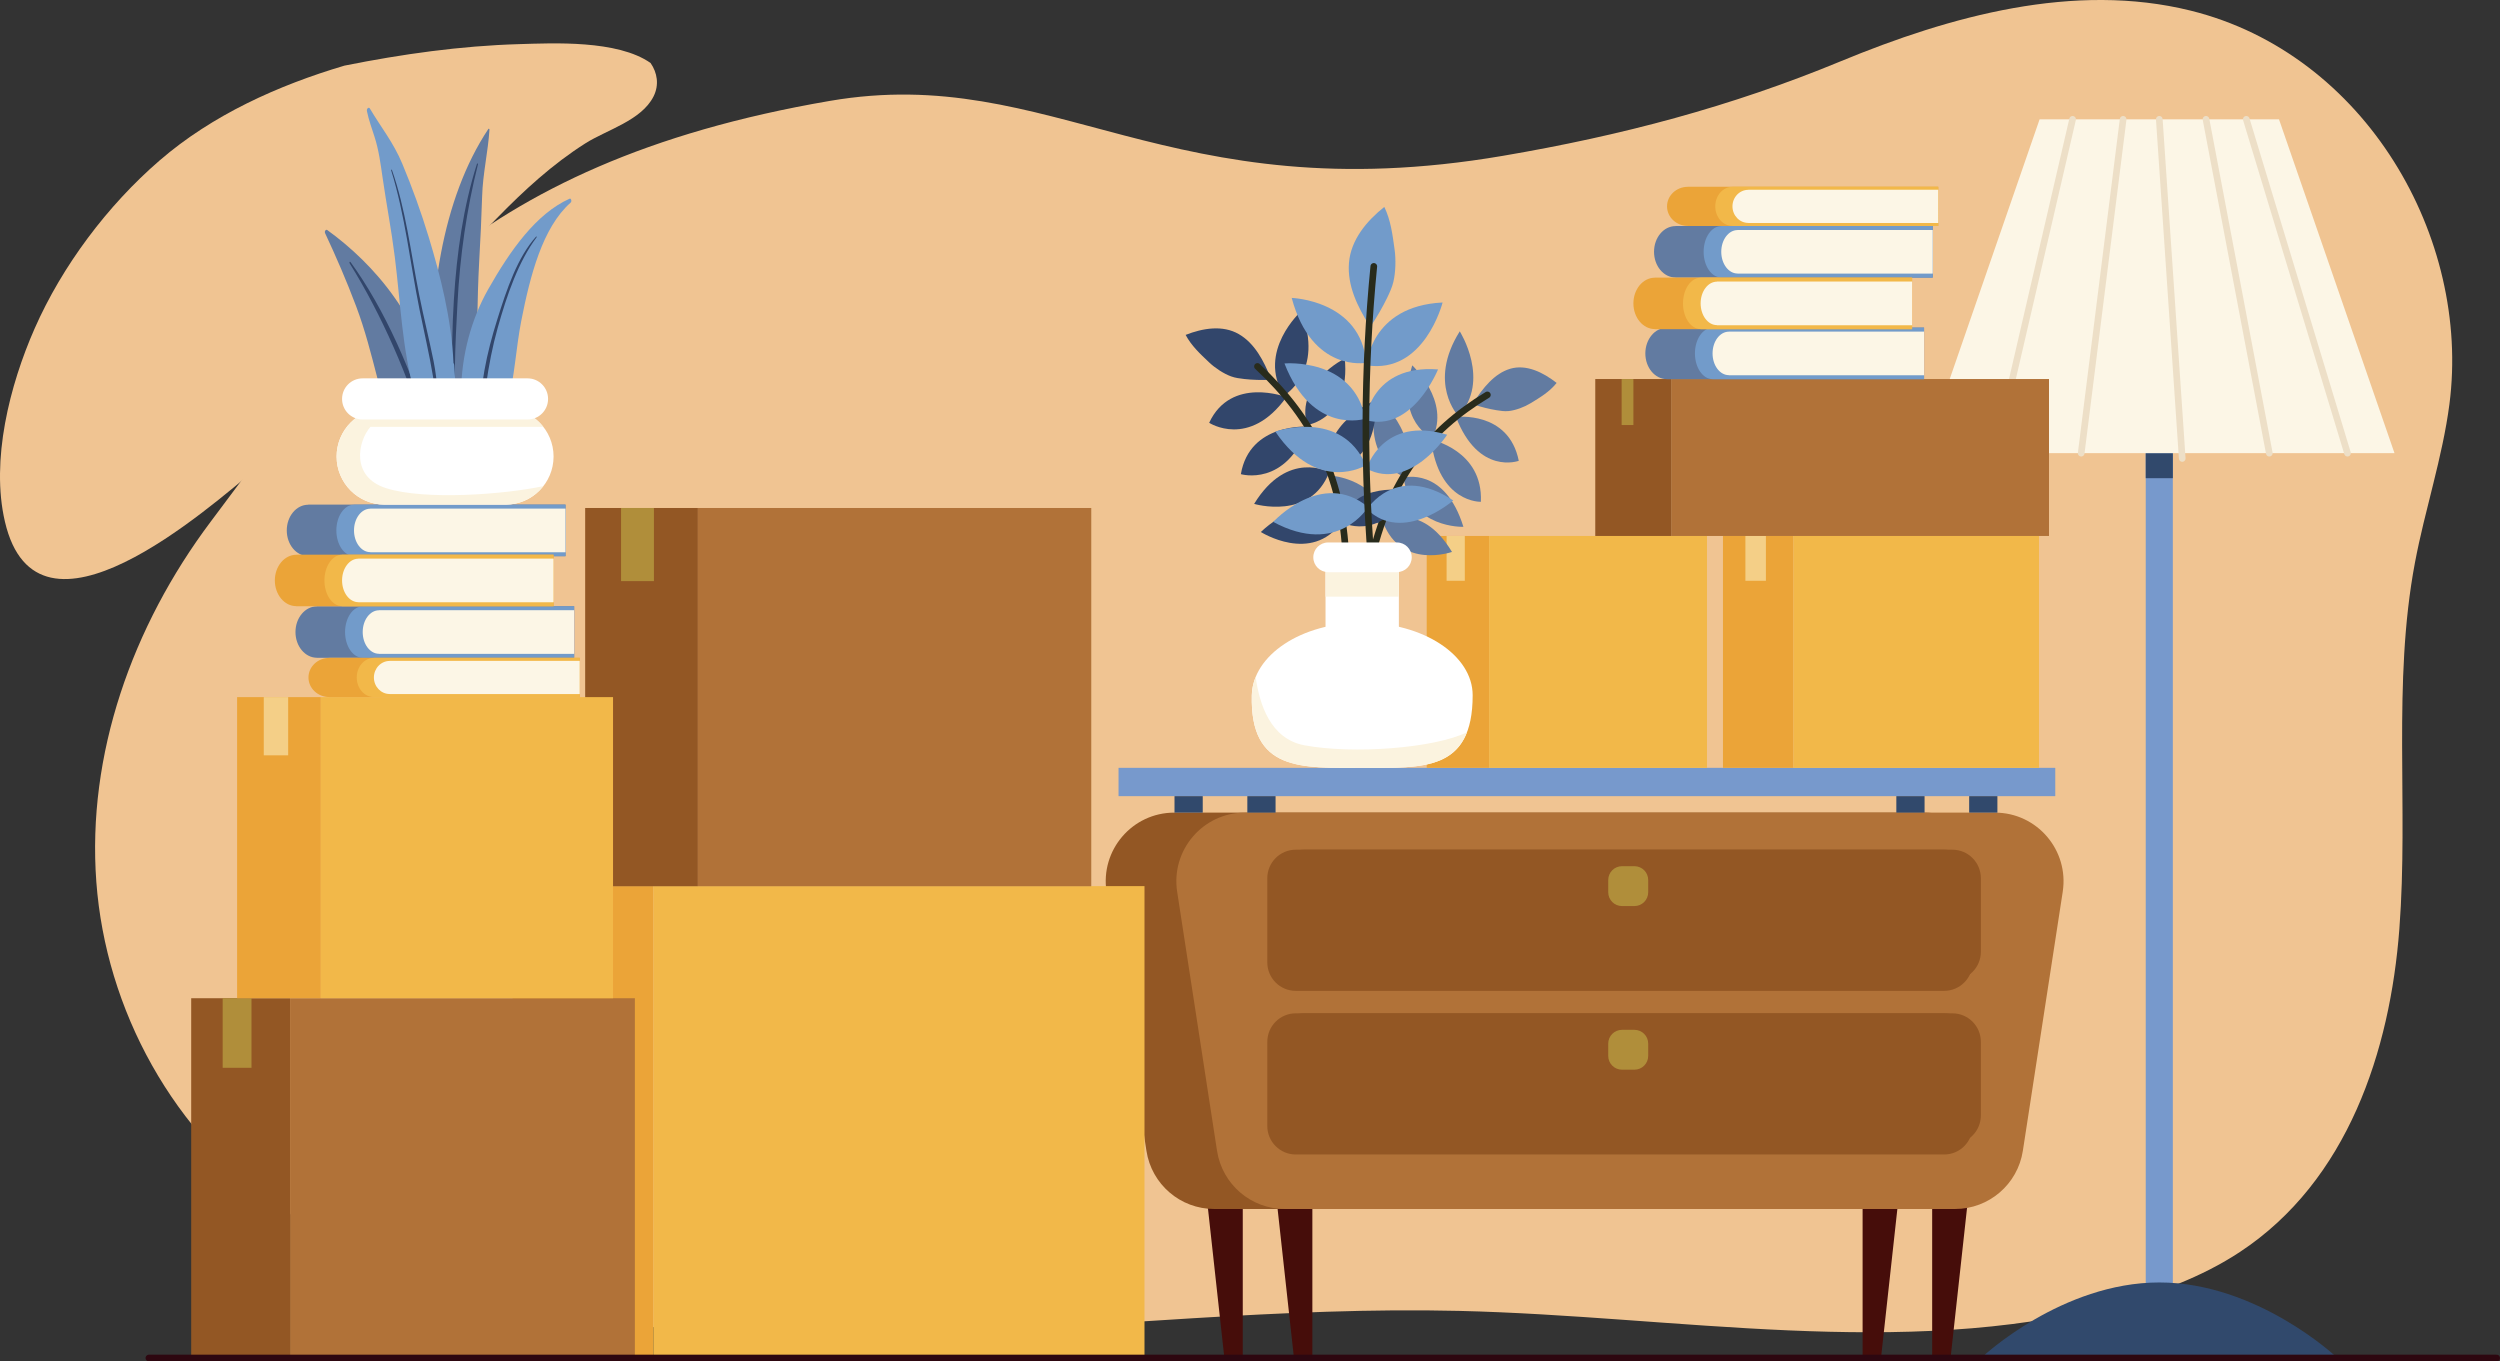 <?xml version="1.0" encoding="utf-8"?>
<!-- Generator: Adobe Illustrator 16.0.0, SVG Export Plug-In . SVG Version: 6.00 Build 0)  -->
<!DOCTYPE svg PUBLIC "-//W3C//DTD SVG 1.1//EN" "http://www.w3.org/Graphics/SVG/1.1/DTD/svg11.dtd">
<svg version="1.1" id="圖層_1" xmlns="http://www.w3.org/2000/svg" xmlns:xlink="http://www.w3.org/1999/xlink" x="0px" y="0px"
	 width="750.001px" height="408.408px" viewBox="0 0 750.001 408.408" enable-background="new 0 0 750.001 408.408"
	 xml:space="preserve">
<rect x="0" y="0" width="750.001" height="408.408" fill="#333333" stroke="none"/>
<g>
	<path fill="#F0C492" d="M155.791,13.238c-17.65,0.51-35.15,2.989-52.45,6.45c-19.92,5.91-39.67,14.8-55.5,28.489
		c-15.57,13.46-29.16,31.54-37.46,50.4c-7.46,16.95-13.2,39.479-8.91,57.899c9.72,41.74,60.82-3.85,75.73-16.129
		c8.67-7.15,17.55-14.551,24.89-23.091c7.62-8.85,13.66-18.739,22.08-26.93s16.65-16.4,24.84-24.81
		c8.12-8.341,16.78-16.301,26.65-22.541c6.359-4.02,16.76-6.829,20.39-14.02c1.78-3.51,1.12-7.18-0.88-10.06
		C185.221,11.928,165.841,12.948,155.791,13.238z"/>
	<path fill="#F0C492" d="M63.211,156.498c-23.62,31.47-37.149,69.92-34.31,108.09s22.899,75.65,56.3,98.39
		c11.819,8.051,25.069,14.19,38.75,19.15c98.18,35.54,208.36,8.62,313.819,11.141c65.541,1.56,132.551,14.58,195.7-1.67
		c13.63-3.511,27-8.42,38.511-16.011c32.369-21.36,45.05-60.33,47.829-96.92c2.79-36.6-2.14-73.71,4.671-109.85
		c3-15.95,8.26-31.521,10.35-47.591c6.45-49.81-25.05-105.02-77.641-118.039c-34.899-8.641-72,1.569-104.979,15.199
		c-32.97,13.631-65.81,22.301-101.34,28.36c-100.67,17.18-134.95-27.97-201.91-16.479
		C139.041,49.128,105.461,100.218,63.211,156.498z"/>
	<g>
		<g>
			<g>
				<rect x="643.721" y="89.828" fill="#7799CC" width="8.13" height="301.83"/>
				<rect x="643.721" y="135.948" fill="#31496C" width="8.13" height="7.51"/>
				<polygon fill="#FCF6E6" points="683.701,35.798 611.881,35.798 577.221,135.948 718.351,135.948 				"/>
				<path fill="#31496C" d="M700.69,406.918h-105.81c0,0,23.69-22.18,52.91-22.18S700.69,406.918,700.69,406.918z"/>
			</g>
			
				<line fill="none" stroke="#EDDFC7" stroke-width="2" stroke-linecap="round" stroke-linejoin="round" stroke-miterlimit="10" x1="673.891" y1="35.798" x2="704.251" y2="135.948"/>
			
				<line fill="none" stroke="#EDDFC7" stroke-width="2" stroke-linecap="round" stroke-linejoin="round" stroke-miterlimit="10" x1="661.801" y1="35.798" x2="680.791" y2="135.948"/>
			
				<line fill="none" stroke="#EDDFC7" stroke-width="2" stroke-linecap="round" stroke-linejoin="round" stroke-miterlimit="10" x1="647.791" y1="35.798" x2="654.671" y2="137.538"/>
			
				<line fill="none" stroke="#EDDFC7" stroke-width="2" stroke-linecap="round" stroke-linejoin="round" stroke-miterlimit="10" x1="636.94" y1="35.798" x2="624.36" y2="135.948"/>
			
				<line fill="none" stroke="#EDDFC7" stroke-width="2" stroke-linecap="round" stroke-linejoin="round" stroke-miterlimit="10" x1="621.781" y1="35.798" x2="598.571" y2="135.948"/>
		</g>
		<g>
			<g>
				<g>
					<g>
						<polygon fill="#460D0A" points="393.711,407.408 388.19,407.408 382.671,357.118 393.711,357.118 						"/>
						<polygon fill="#460D0A" points="372.831,407.408 367.312,407.408 361.791,357.118 372.831,357.118 						"/>
					</g>
					<g>
						<polygon fill="#460D0A" points="558.781,407.408 564.301,407.408 569.821,357.118 558.781,357.118 						"/>
						<polygon fill="#460D0A" points="579.651,407.408 585.171,407.408 590.69,357.118 579.651,357.118 						"/>
					</g>
				</g>
				<g>
					<path fill="#935724" d="M331.961,267.528l11.97,77.71c1.54,10.05,10.17,17.46,20.32,17.46h201.1
						c10.141,0,18.771-7.41,20.32-17.46l11.96-77.71c1.93-12.48-7.71-23.74-20.32-23.74H352.281
						C339.681,243.788,330.041,255.048,331.961,267.528z"/>
					<path fill="#B17238" d="M353.151,267.528l11.959,77.71c1.551,10.05,10.181,17.46,20.33,17.46h201.091
						c10.149,0,18.779-7.41,20.329-17.46l11.961-77.71c1.92-12.48-7.721-23.74-20.32-23.74h-225.03
						C360.871,243.788,351.231,255.048,353.151,267.528z"/>
				</g>
				<g>
					<path fill="#935724" d="M583.241,297.258h-194.51c-4.721,0-8.541-3.829-8.541-8.55v-25.24c0-4.729,3.82-8.56,8.541-8.56h194.51
						c4.72,0,8.54,3.83,8.54,8.56v25.24C591.781,293.429,587.961,297.258,583.241,297.258z"/>
					<path fill="#935724" d="M585.721,294.088h-194.51c-4.72,0-8.54-3.83-8.54-8.55v-22.07c0-4.729,3.82-8.56,8.54-8.56h194.51
						c4.72,0,8.54,3.83,8.54,8.56v22.07C594.261,290.258,590.44,294.088,585.721,294.088z"/>
					<path fill="#B08E3A" d="M490.331,271.818h-3.73c-2.279,0-4.13-1.851-4.13-4.13v-3.69c0-2.29,1.851-4.14,4.13-4.14h3.73
						c2.279,0,4.13,1.85,4.13,4.14v3.69C494.461,269.968,492.61,271.818,490.331,271.818z"/>
				</g>
				<g>
					<path fill="#935724" d="M583.241,346.349h-194.51c-4.721,0-8.541-3.83-8.541-8.561v-25.23c0-4.729,3.82-8.56,8.541-8.56h194.51
						c4.72,0,8.54,3.83,8.54,8.56v25.23C591.781,342.519,587.961,346.349,583.241,346.349z"/>
					<path fill="#935724" d="M585.721,343.179h-194.51c-4.72,0-8.54-3.83-8.54-8.561v-22.061c0-4.729,3.82-8.56,8.54-8.56h194.51
						c4.72,0,8.54,3.83,8.54,8.56v22.061C594.261,339.349,590.44,343.179,585.721,343.179z"/>
					<path fill="#B08E3A" d="M490.331,320.908h-3.73c-2.279,0-4.13-1.851-4.13-4.13v-3.7c0-2.28,1.851-4.13,4.13-4.13h3.73
						c2.279,0,4.13,1.85,4.13,4.13v3.7C494.461,319.058,492.61,320.908,490.331,320.908z"/>
				</g>
				<g>
					<rect x="335.562" y="230.349" fill="#7799CC" width="281.02" height="8.5"/>
					<g>
						<rect x="374.201" y="238.849" fill="#31496C" width="8.47" height="4.939"/>
						<rect x="352.351" y="238.849" fill="#31496C" width="8.471" height="4.939"/>
						<rect x="590.751" y="238.849" fill="#31496C" width="8.47" height="4.939"/>
						<rect x="568.901" y="238.849" fill="#31496C" width="8.47" height="4.939"/>
					</g>
				</g>
			</g>
			<g>
				<rect x="153.781" y="265.838" fill="#EBA438" width="42.229" height="141.57"/>
				<rect x="196.011" y="265.838" fill="#F2B849" width="147.34" height="141.57"/>
				<rect x="167.221" y="265.838" fill="#F4CF87" width="12.32" height="27.38"/>
			</g>
			<g>
				<rect x="175.551" y="152.397" fill="#935724" width="33.82" height="113.48"/>
				<rect x="209.371" y="152.397" fill="#B17238" width="118.01" height="113.48"/>
				<rect x="186.321" y="152.397" fill="#B08E3A" width="9.859" height="21.94"/>
			</g>
			<g>
				<rect x="57.36" y="299.468" fill="#935724" width="29.66" height="107.94"/>
				<rect x="87.021" y="299.468" fill="#B17238" width="103.44" height="107.94"/>
				<rect x="66.801" y="299.468" fill="#B08E3A" width="8.65" height="20.87"/>
			</g>
			<g>
				<rect x="71.131" y="209.138" fill="#EBA438" width="25.12" height="90.33"/>
				<rect x="96.251" y="209.138" fill="#F2B849" width="87.66" height="90.33"/>
				<rect x="79.131" y="209.138" fill="#F4CF87" width="7.32" height="17.461"/>
			</g>
			<g>
				<rect x="516.891" y="160.788" fill="#EBA438" width="21.13" height="69.561"/>
				<rect x="538.021" y="160.788" fill="#F2B849" width="73.69" height="69.561"/>
				<rect x="523.621" y="160.788" fill="#F4CF87" width="6.149" height="13.45"/>
			</g>
			<g>
				<rect x="428.011" y="160.788" fill="#EBA438" width="18.73" height="69.561"/>
				<rect x="446.741" y="160.788" fill="#F2B849" width="65.359" height="69.561"/>
				<rect x="433.981" y="160.788" fill="#F4CF87" width="5.459" height="13.45"/>
			</g>
			<g>
				<g>
					<g>
						<g>
							<path fill="#627BA1" d="M441.991,120.897c2.89-4.529,6.33-8.84,11.04-10.26c4.8-1.439,9.85,1.03,13.96,4.24
								c-2.15,2.68-4.891,4.311-7.79,6.08c-1.89,1.16-4.46,2.13-6.601,2.36c-1.229,0.13-2.47-0.061-3.699-0.261
								c-2.08-0.33-4.681-0.97-6.771-1.709"/>
							<path fill="#627BA1" d="M421.091,143.288c0,0,12.32-3.41,17.93,14.76C439.021,158.048,423.11,158.618,421.091,143.288z"/>
							<path fill="#627BA1" d="M455.631,138.248c0,0-12.06,4.47-18.84-13.16C436.791,125.088,452.621,123.128,455.631,138.248z"/>
							<path fill="#627BA1" d="M437.531,124.828c0,0-9.4-9.81,0.399-25.43C437.931,99.398,447.341,114.238,437.531,124.828z"/>
							<path fill="#627BA1" d="M444.261,150.538c0,0-12.66,0.45-14.96-18.66C429.301,131.878,444.981,135.058,444.261,150.538z"/>
							<path fill="#627BA1" d="M414.951,156.769c0,0,11.11-7.021,20.649,8.81C435.601,165.578,420.381,170.948,414.951,156.769z"/>
							<path fill="#627BA1" d="M421.071,142.978c0,0-12.74-4.77-8-23.77C413.071,119.208,426.651,130.288,421.071,142.978z"/>
							<path fill="#627BA1" d="M429.701,131.498c0,0-11.14-5.01-6.03-21.89C423.671,109.608,435.261,120.358,429.701,131.498z"/>
							<path fill="#627BA1" d="M415.11,156.688c0,0-11.619,3.22-15.76-14.01C399.351,142.679,414.181,143.868,415.11,156.688z"/>
						</g>
						
							<path fill="none" stroke="#282B1C" stroke-width="2" stroke-linecap="round" stroke-linejoin="round" stroke-miterlimit="10" d="
							M411.081,169.099c5.5-24.83,17.12-39.771,35.13-50.631"/>
					</g>
					<g>
						<g>
							<path fill="#32466B" d="M381.241,113.519c-2.11-5.301-4.851-10.551-9.61-13.291c-4.84-2.789-10.81-1.779-15.94,0.24
								c1.721,3.26,4.311,5.65,7.03,8.23c1.78,1.689,4.33,3.38,6.58,4.21c1.29,0.479,2.67,0.64,4.03,0.8
								c2.32,0.26,5.25,0.36,7.66,0.221"/>
							<path fill="#32466B" d="M398.771,141.628c0,0-12.489-6.87-22.529,9.54C376.241,151.168,393.221,156.248,398.771,141.628z"/>
							<path fill="#32466B" d="M362.751,126.838c0,0,11.98,7.851,23.16-7.69C385.911,119.147,369.321,112.718,362.751,126.838z"/>
							<path fill="#32466B" d="M385.171,118.679c0,0,12.27-7.051,5.17-25.311C390.341,93.368,376.961,105.408,385.171,118.679z"/>
							<path fill="#32466B" d="M372.261,142.248c0,0,13.521,4.03,20.2-14.25C392.461,127.998,374.901,126.698,372.261,142.248z"/>
							<path fill="#32466B" d="M402.401,156.728c0,0-10.4-10.109-24.15,2.871C378.251,159.599,393.44,169.238,402.401,156.728z"/>
							<path fill="#32466B" d="M398.86,141.338c0,0,14.75-1.11,13.841-21.29C412.701,120.048,395.661,127.179,398.86,141.338z"/>
							<path fill="#32466B" d="M392.121,127.508c0,0,13.069-1.8,11.31-19.97C403.431,107.538,388.601,114.897,392.121,127.508z"/>
							<path fill="#32466B" d="M402.251,156.608c0,0,11.78,6.49,20.03-9.41C422.281,147.198,406.081,144.179,402.251,156.608z"/>
						</g>
						
							<path fill="none" stroke="#282B1C" stroke-width="2" stroke-linecap="round" stroke-linejoin="round" stroke-miterlimit="10" d="
							M403.841,170.048c-0.43-26.16-9.63-44.26-26.6-60.119"/>
					</g>
					<g>
						<g>
							<path fill="#729BCA" d="M410.801,97.638c-3.56-5.67-6.66-11.97-6.11-18.789c0.561-6.95,5.391-12.641,10.601-16.771
								c1.92,3.93,2.46,8.229,3.09,12.79c0.41,2.97,0.32,6.78-0.37,9.7c-0.4,1.689-1.14,3.25-1.88,4.8
								c-1.271,2.63-3.08,5.8-4.78,8.27"/>
							<path fill="#729BCA" d="M409.971,109.588c0,0,1.03-17.77,22.811-18.84C432.781,90.748,427.312,112.349,409.971,109.588z"/>
							<path fill="#729BCA" d="M409.86,108.838c0,0-16.289,3.08-22.35-19.46C387.511,89.378,408.291,90.048,409.86,108.838z"/>
							<path fill="#729BCA" d="M409.61,125.628c0,0-15.859,5.061-24.27-16.59C385.341,109.038,406.062,107.158,409.61,125.628z"/>
							<path fill="#729BCA" d="M409.771,139.578c0,0-14.35,8.86-27.18-10.11C382.591,129.468,402.351,122.478,409.771,139.578z"/>
							<path fill="#729BCA" d="M410.421,152.118c0,0-8.95,14.97-28.45,4.46C381.971,156.578,396.541,140.608,410.421,152.118z"/>
							<path fill="#729BCA" d="M409.61,125.998c0,0,1.641-16.71,21.801-15.17C431.411,110.828,423.671,129.978,409.61,125.998z"/>
							<path fill="#729BCA" d="M409.971,140.599c0,0,4.7-16.011,24.181-10.181C434.151,130.418,423.011,147.519,409.971,140.599z"/>
							<path fill="#729BCA" d="M410.131,152.769c0,0,8.61-14,25.84-2.631C435.971,150.138,420.891,163.288,410.131,152.769z"/>
						</g>
						
							<path fill="none" stroke="#282B1C" stroke-width="2" stroke-linecap="round" stroke-linejoin="round" stroke-miterlimit="10" d="
							M411.812,173.298c-2.83-31.029-2.721-62.369,0.329-93.38"/>
					</g>
				</g>
				<g>
					<path fill="#FFFFFF" d="M441.801,208.578c0,22.95-14.83,21.771-33.13,21.771s-33.689,1.18-33.13-21.771
						c0.29-12.021,14.83-21.771,33.13-21.771S441.801,196.558,441.801,208.578z"/>
					<path fill="#FBF3DF" d="M440.081,219.688c-9.87,4.789-34.13,6.63-48.76,3.899c-10.19-1.909-13.49-12.28-14.62-20.5
						c-0.71,1.75-1.12,3.591-1.16,5.49c-0.56,22.95,14.83,21.771,33.13,21.771C423.291,230.349,435.69,231.088,440.081,219.688z"/>
					<rect x="397.661" y="165.958" fill="#FFFFFF" width="22" height="34.971"/>
					<rect x="397.661" y="171.638" fill="#FBF3DF" width="22" height="7.36"/>
					<path fill="#FFFFFF" d="M419.081,171.638h-20.65c-2.449,0-4.439-1.99-4.439-4.449c0-2.461,1.99-4.45,4.439-4.45h20.65
						c2.45,0,4.439,1.989,4.439,4.45C423.521,169.647,421.531,171.638,419.081,171.638z"/>
				</g>
			</g>
		</g>
		<g>
			<rect x="501.461" y="113.708" fill="#B17238" width="113.24" height="47.08"/>
			<rect x="478.581" y="113.708" fill="#935724" width="22.88" height="47.08"/>
			<rect x="486.491" y="113.708" fill="#B08E3A" width="3.529" height="13.8"/>
		</g>
		<g>
			<path fill="#627BA1" d="M500.041,98.288v0.03c-3.56,0-6.44,3.45-6.44,7.71s2.881,7.71,6.44,7.71v0.03h77.18v-15.48H500.041z"/>
			<path fill="#729BCA" d="M513.771,98.288v0.03c-2.92,0-5.289,3.45-5.289,7.71s2.369,7.71,5.289,7.71v0.03h63.45v-15.48H513.771z"
				/>
			<path fill="#FCF6E6" d="M518.661,99.478v0.021c-2.7,0-4.891,2.92-4.891,6.53c0,3.6,2.19,6.52,4.891,6.52v0.021h58.56V99.478
				H518.661z"/>
		</g>
		<g>
			<path fill="#627BA1" d="M502.651,67.798v0.03c-3.561,0-6.44,3.45-6.44,7.71s2.88,7.71,6.44,7.71v0.03h77.17v-15.48H502.651
				L502.651,67.798z"/>
			<path fill="#729BCA" d="M516.381,67.798v0.03c-2.93,0-5.29,3.45-5.29,7.71s2.36,7.71,5.29,7.71v0.03h63.44v-15.48H516.381
				L516.381,67.798z"/>
			<path fill="#FCF6E6" d="M521.271,68.998v0.021c-2.699,0-4.89,2.92-4.89,6.52c0,3.61,2.19,6.52,4.89,6.52v0.03h58.551v-13.09
				H521.271L521.271,68.998z"/>
		</g>
		<g>
			<path fill="#EBA438" d="M496.461,83.278v0.029c-3.56,0-6.44,3.45-6.44,7.711c0,4.26,2.881,7.709,6.44,7.709v0.03h77.17V83.278
				H496.461z"/>
			<path fill="#F2B849" d="M510.19,83.278v0.029c-2.92,0-5.289,3.45-5.289,7.711c0,4.26,2.369,7.709,5.289,7.709v0.03h63.44V83.278
				H510.19z"/>
			<path fill="#FCF6E6" d="M515.081,84.468v0.03c-2.7,0-4.891,2.92-4.891,6.521c0,3.6,2.19,6.52,4.891,6.52v0.03h58.56V84.468
				H515.081L515.081,84.468z"/>
		</g>
		<g>
			<path fill="#EBA438" d="M506.371,56.019v0.02c-3.46,0-6.261,2.63-6.261,5.87s2.801,5.87,6.261,5.87v0.02h75.11V56.019H506.371z"
				/>
			<path fill="#F2B849" d="M519.741,56.019v0.02c-2.851,0-5.16,2.63-5.16,5.87s2.31,5.87,5.16,5.87v0.02h61.74V56.019H519.741z"/>
			<path fill="#FCF6E6" d="M524.491,56.928v0.021c-2.62,0-4.75,2.22-4.75,4.96s2.13,4.97,4.75,4.97v0.021h56.99v-9.971H524.491
				L524.491,56.928z"/>
		</g>
		<g>
			<g>
				<path fill="#627BA1" d="M92.471,166.868v-0.03c-3.56,0-6.439-3.45-6.439-7.71s2.88-7.71,6.439-7.71v-0.03h77.181v15.48H92.471
					L92.471,166.868z"/>
				<path fill="#729BCA" d="M106.211,166.868v-0.03c-2.93,0-5.3-3.45-5.3-7.71s2.37-7.71,5.3-7.71v-0.03h63.44v15.48H106.211
					L106.211,166.868z"/>
				<path fill="#FCF6E6" d="M111.091,165.679v-0.031c-2.7,0-4.89-2.92-4.89-6.52s2.189-6.52,4.89-6.52v-0.021h58.561v13.091H111.091
					L111.091,165.679z"/>
			</g>
			<g>
				<path fill="#627BA1" d="M95.081,197.349v-0.021c-3.561,0-6.44-3.46-6.44-7.71c0-4.26,2.88-7.71,6.44-7.71v-0.03h77.17v15.471
					H95.081L95.081,197.349z"/>
				<path fill="#729BCA" d="M108.812,197.349v-0.021c-2.921,0-5.291-3.46-5.291-7.71c0-4.26,2.37-7.71,5.291-7.71v-0.03h63.439
					v15.471H108.812L108.812,197.349z"/>
				<path fill="#FCF6E6" d="M113.701,196.158v-0.021c-2.7,0-4.89-2.92-4.89-6.52c0-3.61,2.189-6.53,4.89-6.53v-0.02h58.55v13.09
					H113.701L113.701,196.158z"/>
			</g>
			<g>
				<path fill="#EBA438" d="M88.891,181.878v-0.029c-3.56,0-6.439-3.451-6.439-7.711s2.88-7.709,6.439-7.709v-0.031h77.181v15.48
					H88.891z"/>
				<path fill="#F2B849" d="M102.621,181.878v-0.029c-2.92,0-5.29-3.451-5.29-7.711s2.37-7.709,5.29-7.709v-0.031h63.44v15.48
					H102.621z"/>
				<path fill="#FCF6E6" d="M107.511,180.679v-0.021c-2.699,0-4.89-2.92-4.89-6.521c0-3.609,2.19-6.529,4.89-6.529v-0.021h58.561
					v13.101h-58.561V180.679z"/>
			</g>
			<g>
				<path fill="#EBA438" d="M98.801,209.138v-0.02c-3.46,0-6.26-2.63-6.26-5.87c0-3.25,2.8-5.88,6.26-5.88v-0.02h75.11v11.789
					H98.801L98.801,209.138z"/>
				<path fill="#F2B849" d="M112.171,209.138v-0.02c-2.85,0-5.15-2.63-5.15-5.87c0-3.25,2.301-5.88,5.15-5.88v-0.02h61.74v11.789
					H112.171L112.171,209.138z"/>
				<path fill="#FCF6E6" d="M116.921,208.228v-0.02c-2.62,0-4.75-2.22-4.75-4.96c0-2.75,2.13-4.97,4.75-4.97v-0.021h56.99v9.97
					H116.921L116.921,208.228z"/>
			</g>
		</g>
		<g>
			<g>
				<g>
					<path fill="#627BA1" d="M131.121,123.198c0.02-0.67,0.05-1.33,0.05-2c0-0.41-0.16-0.65-0.359-0.721
						c-3.261-24.199-18.73-41.42-32.641-51.47c-0.37-0.27-0.93,0.341-0.63,0.97c3.319,7.101,6.47,14.371,9.31,21.931
						c2.65,7.04,4.48,14.239,6.42,21.76c2.82,11.011,8.48,20.54,16.82,20.29c0.3-0.01,0.52-0.359,0.53-0.811
						c0.05-1.369,0.13-2.729,0.21-4.1c0.04,0.58,0.08,1.16,0.1,1.75c0.021,0.49,0.5,0.5,0.5,0
						C131.471,128.188,131.351,125.658,131.121,123.198z"/>
					<path fill="#32466B" d="M129.491,131.158c-5.5-19.04-14.18-38.63-24.36-52.57c-0.17-0.229-0.41,0.13-0.25,0.39
						c9.5,15.23,17.8,34.011,23.46,53.201C128.69,133.358,129.831,132.328,129.491,131.158z"/>
				</g>
				<g>
					<path fill="#627BA1" d="M146.501,38.698c-13.939,20.97-18.391,51.46-16.54,80.35c-0.01,0.061-0.05,0.09-0.05,0.16
						c-0.061,3.03,0.06,6.561,0.85,9.16l0.01,0.109c0.011,0.101,0.041,0.15,0.09,0.17c0.811,2.44,2.25,3.98,4.791,3.33
						c5.64-1.439,6.899-9.51,7.14-17.06c0.39-12.26,0.3-24.479,0.979-36.75c0.36-6.44,0.681-12.83,0.87-19.28
						c0.21-6.91,1.761-13.199,2.2-19.979C146.86,38.638,146.621,38.528,146.501,38.698z"/>
					<path fill="#32466B" d="M137.241,91.038c0.76-14.47,2.75-28.17,6.14-41.71c0.07-0.26-0.21-0.44-0.29-0.19
						c-4.08,12.83-6.05,26.66-6.93,40.79c-0.51,8.15-0.59,16.351-0.61,24.54c-0.01,4.44-0.319,10.07,0.74,14.34
						c0.25,1.03,1.229,0.641,1.08-0.449C135.821,116.478,136.61,103.008,137.241,91.038z"/>
				</g>
				<g>
					<path fill="#729BCA" d="M136.261,109.519c-0.01-0.28-0.1-0.48-0.22-0.61c-0.54-13.01-3.99-26.47-7.41-37.73
						c-2.31-7.609-4.979-14.95-7.93-22.029c-2.71-6.49-6.39-10.921-9.73-16.58c-0.35-0.601-1.05,0.03-0.89,0.79
						c0.57,2.729,1.45,5.1,2.27,7.66c1.29,4,1.83,8.14,2.45,12.449c1.14,7.881,2.64,15.631,3.63,23.561
						c1.721,13.72,2.24,27.92,5.95,40.9c1.4,4.92,5.71,14.579,10.03,9.689C137.621,123.978,136.571,114.628,136.261,109.519z"/>
					<path fill="#32466B" d="M133.091,127.397c-1.67-5.89-1.77-12.879-3.01-19.039c-1.36-6.721-3.01-13.29-4.35-20.01
						c-2.511-12.66-4.021-25.621-8.16-37.391c-0.07-0.21-0.28-0.02-0.211,0.19c4.15,13.279,5.681,27.79,8.5,41.739
						c1.351,6.7,2.921,13.301,4.051,20.101c0.85,5.06,0.89,10.409,2.24,15.239C132.431,129.198,133.36,128.368,133.091,127.397z"/>
				</g>
				<g>
					<path fill="#729BCA" d="M170.881,59.608c-10.01,4.479-17.771,15.439-24.42,27.17c-4.96,8.74-8.07,19.729-8.13,31.04
						c0,0.02-0.02,0.03-0.02,0.05c-0.271,5.72-0.451,13.92,4.42,14.54c4.75,0.6,7.909-5.03,9.529-11.15
						c2.12-8,2.521-16.81,4.13-25.04c2.641-13.46,6.36-27.99,14.811-35.439C171.61,60.418,171.341,59.408,170.881,59.608z"/>
					<path fill="#32466B" d="M160.86,70.948c-5.59,6.18-8.829,15.74-11.729,25.06c-1.53,4.88-2.88,9.931-3.81,15.15
						c-1.17,6.53-1.211,13.2-2.15,19.76c-0.16,1.11,0.97,1.59,1.12,0.47c0.74-5.229,0.78-10.609,1.521-15.85
						c0.819-5.859,1.939-11.62,3.489-17.14c2.78-9.94,6.271-20,11.681-27.21C161.062,71.078,160.951,70.849,160.86,70.948z"/>
				</g>
			</g>
			<g>
				<path fill="#FFFFFF" d="M151.661,151.388h-36.28c-7.95,0-14.399-6.459-14.399-14.43c0-7.97,6.449-14.43,14.399-14.43h36.28
					c7.96,0,14.41,6.46,14.41,14.43C166.062,144.929,159.621,151.388,151.661,151.388z"/>
				<path fill="#FBF3DF" d="M115.791,146.438c-10.59-3.4-8.47-14.01-4.66-18.381h51.86c-1.76-2.239-4.16-3.949-6.92-4.84h-45.09
					c-2.5,0.801-4.69,2.28-6.381,4.211l-0.26,0.289c-0.09,0.12-0.189,0.23-0.279,0.34h0.02c-1.93,2.45-3.1,5.53-3.1,8.9
					c0,7.971,6.449,14.43,14.409,14.43h36.271c4.609,0,8.71-2.18,11.34-5.55C151.531,148.318,127.411,150.168,115.791,146.438z"/>
				<path fill="#FFFFFF" d="M158.271,125.849h-49.489c-3.4,0-6.16-2.761-6.16-6.17c0-3.41,2.76-6.171,6.16-6.171h49.489
					c3.4,0,6.15,2.761,6.15,6.171C164.421,123.088,161.671,125.849,158.271,125.849z"/>
			</g>
		</g>
	</g>
	
		<line fill="none" stroke="#2D0710" stroke-width="2" stroke-linecap="round" stroke-linejoin="round" stroke-miterlimit="10" x1="44.661" y1="407.408" x2="749.001" y2="407.408"/>
</g>
</svg>
